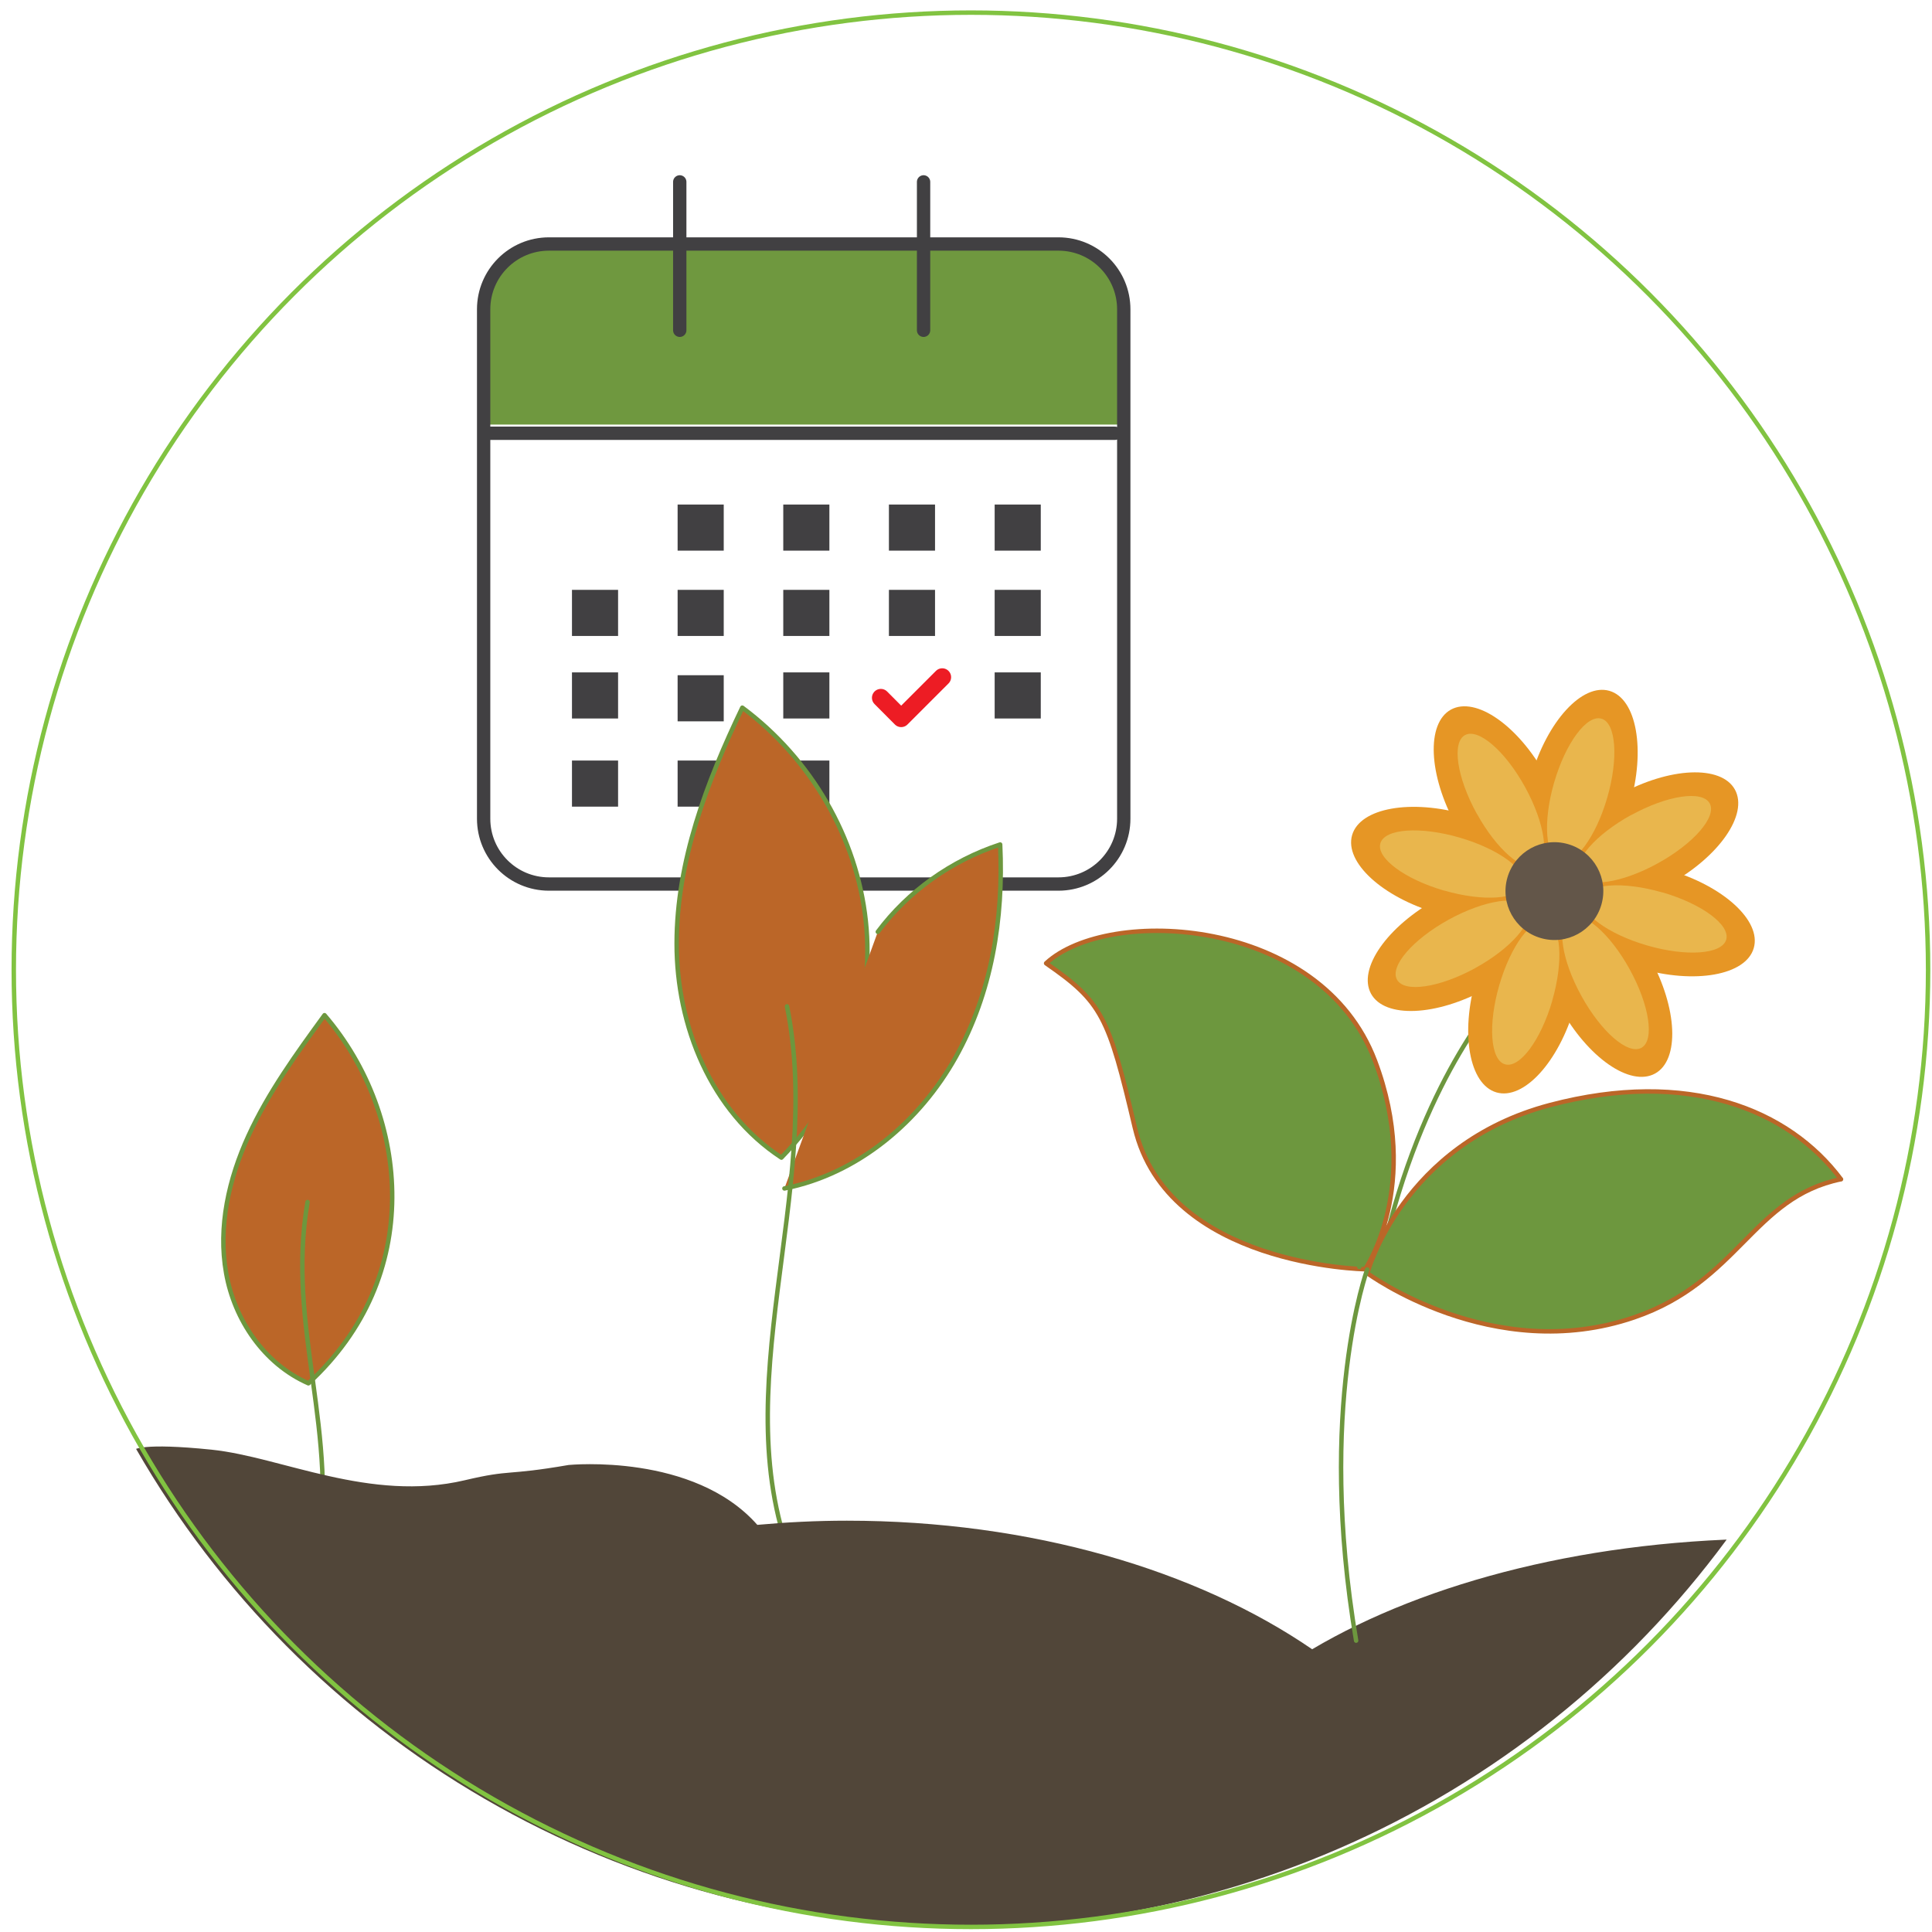 <?xml version="1.0" encoding="UTF-8"?>
<svg id="Layer_1" data-name="Layer 1" xmlns="http://www.w3.org/2000/svg" xmlns:xlink="http://www.w3.org/1999/xlink" viewBox="0 0 217.43 217.43">
  <defs>
    <style>
      .cls-1 {
        fill: #514639;
      }

      .cls-1, .cls-2, .cls-3, .cls-4, .cls-5, .cls-6, .cls-7 {
        stroke-width: 0px;
      }

      .cls-8, .cls-9, .cls-10, .cls-11, .cls-12, .cls-13 {
        stroke-linecap: round;
        stroke-linejoin: round;
      }

      .cls-8, .cls-9, .cls-12, .cls-13 {
        stroke-width: .5px;
      }

      .cls-8, .cls-3, .cls-10, .cls-11, .cls-12 {
        fill: none;
      }

      .cls-8, .cls-13 {
        stroke: #6d973e;
      }

      .cls-2 {
        fill: #e9b64d;
      }

      .cls-2, .cls-4, .cls-5 {
        fill-rule: evenodd;
      }

      .cls-9 {
        fill: #6d973e;
        stroke: #bb6628;
      }

      .cls-10 {
        stroke: #ed1c24;
        stroke-width: 2px;
      }

      .cls-4 {
        fill: #e69625;
      }

      .cls-5 {
        fill: #635649;
      }

      .cls-14 {
        clip-path: url(#clippath);
      }

      .cls-6 {
        fill: #414042;
      }

      .cls-11 {
        stroke: #414042;
        stroke-width: 1.5px;
      }

      .cls-12 {
        stroke: #81c341;
      }

      .cls-13 {
        fill: #bb6628;
      }

      .cls-7 {
        fill: #6f983f;
      }
    </style>
    <clipPath id="clippath">
      <ellipse class="cls-3" cx="108.15" cy="109.4" rx="107.15" ry="107.46"/>
    </clipPath>
  </defs>
  <g class="cls-14">
    <g>
      <g>
        <path class="cls-7" d="M54.44,47.78v-12.97c0-4.04,3.31-7.35,7.35-7.35h57.33c4.04,0,7.35,3.31,7.35,7.35v12.97H54.44Z"/>
        <path class="cls-11" d="M61.79,27.46h57.33c4.06,0,7.35,3.29,7.35,7.35v57.33c0,4.06-3.29,7.35-7.35,7.35h-57.34c-4.06,0-7.35-3.29-7.35-7.35v-57.33c0-4.06,3.29-7.35,7.35-7.35Z"/>
        <line class="cls-11" x1="76.5" y1="20.47" x2="76.5" y2="37.17"/>
        <line class="cls-11" x1="103.94" y1="20.47" x2="103.94" y2="37.17"/>
        <line class="cls-11" x1="55.07" y1="48.76" x2="125.48" y2="48.76"/>
      </g>
      <polyline class="cls-10" points="99.13 78.53 101.42 80.83 106.04 76.21"/>
      <rect class="cls-6" x="64.37" y="85.59" width="5.19" height="5.19"/>
      <rect class="cls-6" x="76.26" y="85.59" width="5.19" height="5.19"/>
      <rect class="cls-6" x="88.15" y="85.59" width="5.19" height="5.19"/>
      <rect class="cls-6" x="64.37" y="75.67" width="5.19" height="5.19"/>
      <rect class="cls-6" x="76.26" y="75.99" width="5.19" height="5.19"/>
      <rect class="cls-6" x="88.15" y="75.67" width="5.19" height="5.19"/>
      <rect class="cls-6" x="111.94" y="75.67" width="5.19" height="5.19"/>
      <rect class="cls-6" x="64.37" y="66.38" width="5.19" height="5.19"/>
      <rect class="cls-6" x="76.26" y="66.38" width="5.19" height="5.19"/>
      <rect class="cls-6" x="88.15" y="66.38" width="5.19" height="5.19"/>
      <rect class="cls-6" x="100.04" y="66.38" width="5.19" height="5.19"/>
      <rect class="cls-6" x="111.94" y="66.38" width="5.19" height="5.19"/>
      <rect class="cls-6" x="76.26" y="56.78" width="5.19" height="5.19"/>
      <rect class="cls-6" x="88.15" y="56.78" width="5.19" height="5.19"/>
      <rect class="cls-6" x="100.04" y="56.78" width="5.19" height="5.19"/>
      <rect class="cls-6" x="111.94" y="56.78" width="5.19" height="5.19"/>
    </g>
    <g>
      <path class="cls-13" d="M34.71,155.68c-5.01-2.2-8.34-7.18-9.26-12.4-.93-5.22.3-10.62,2.52-15.47s5.39-9.22,8.55-13.56c4.92,5.73,7.67,13.15,7.62,20.58-.05,7.43-2.88,14.81-9.43,20.85Z"/>
      <path class="cls-13" d="M87.94,130.28c-7.94-5.21-11.8-14.85-11.79-24.09,0-9.23,3.37-18.16,7.39-26.55,7.75,5.76,12.9,14.65,13.9,24.02s-2.14,19.07-9.5,26.62Z"/>
      <path class="cls-13" d="M88.28,133.75c8.33-1.64,15.26-7.59,19.28-14.78,4.02-7.19,5.4-15.5,5-23.93-5.5,1.8-10.39,5.29-13.77,9.83"/>
      <path class="cls-8" d="M88.57,113.26c4.23,20.81-7.33,43.33.83,63.03-.14-.27-.29-.54-.43-.82"/>
      <path class="cls-8" d="M34.61,135.28c-2.43,14.3,3.68,25.64,1.06,41.08"/>
      <g>
        <polygon class="cls-1" points="63.99 164.88 64 164.88 64 164.88 63.99 164.88"/>
        <path class="cls-1" d="M260.11,162.56c-7.88,1.91,7.28,1.91-18.16,1.91-8.81,0-12.49-1.51-20.18-1.54,0,0-9.83-1.8-17.12,10.32-1.56-.06-3.12-.1-4.71-.1-20.7,0-39.32,4.8-52.27,12.46-12.95-8.89-31.61-14.47-52.36-14.47-3.43,0-6.78.17-10.08.47-7.15-8.1-21.06-6.75-21.23-6.74-7.24,1.25-6.33.45-11.7,1.72-10.68,2.51-20.6-2.62-28.48-3.44-7.88-.81-8.69,0-8.69,0v79h264.7v-79.89c-7.5-.37-15.97-.62-19.72.29Z"/>
      </g>
    </g>
    <g>
      <path class="cls-8" d="M168.92,111.93s-8.25,8.63-12.9,27.32"/>
      <g>
        <path class="cls-4" d="M161.77,102.78c6.19,1.8,11.93.77,12.82-2.29.89-3.06-3.41-7-9.6-8.8-6.2-1.8-11.93-.77-12.82,2.29-.89,3.06,3.41,7,9.6,8.8Z"/>
        <path class="cls-4" d="M163.86,92.88c3.11,5.65,7.89,8.98,10.69,7.44,2.79-1.54,2.54-7.36-.57-13.01-3.11-5.65-7.89-8.98-10.69-7.45-2.79,1.54-2.54,7.36.57,13.02Z"/>
        <path class="cls-4" d="M172.33,87.34c-1.8,6.19-.77,11.94,2.29,12.83,3.06.89,7-3.41,8.8-9.6,1.8-6.19.77-11.93-2.29-12.82-3.06-.89-7,3.41-8.8,9.6Z"/>
        <path class="cls-4" d="M182.24,89.43c-5.65,3.11-8.98,7.89-7.45,10.69,1.54,2.8,7.37,2.54,13.02-.57,5.65-3.11,8.98-7.89,7.44-10.69-1.54-2.79-7.36-2.54-13.01.57Z"/>
        <path class="cls-4" d="M187.77,97.9c-6.19-1.8-11.93-.77-12.82,2.29-.89,3.06,3.41,7,9.6,8.8,6.19,1.8,11.94.77,12.82-2.29.89-3.07-3.41-7-9.6-8.8Z"/>
        <path class="cls-4" d="M185.69,107.81c-3.11-5.65-7.89-8.98-10.69-7.45-2.8,1.54-2.54,7.36.57,13.01,3.11,5.65,7.89,8.98,10.69,7.45,2.79-1.53,2.54-7.36-.57-13.01Z"/>
        <path class="cls-4" d="M177.21,113.34c1.8-6.19.77-11.93-2.29-12.82-3.06-.89-7,3.41-8.8,9.6-1.8,6.19-.77,11.93,2.29,12.82,3.07.89,7-3.41,8.8-9.6Z"/>
        <path class="cls-4" d="M167.31,111.26c5.65-3.1,8.98-7.89,7.45-10.68-1.54-2.8-7.36-2.54-13.01.57-5.65,3.11-8.98,7.89-7.45,10.69,1.54,2.79,7.36,2.54,13.01-.57Z"/>
        <path class="cls-2" d="M162.52,100.22c4.44,1.29,8.43,1,8.91-.65.48-1.65-2.73-4.02-7.18-5.31-4.44-1.29-8.43-1-8.9.65-.48,1.64,2.73,4.03,7.17,5.32Z"/>
        <path class="cls-2" d="M166.2,91.56c2.23,4.05,5.25,6.67,6.75,5.84,1.5-.83.91-4.78-1.32-8.83-2.23-4.05-5.25-6.66-6.76-5.84-1.5.82-.91,4.78,1.32,8.83Z"/>
        <path class="cls-2" d="M174.91,88.04c-1.29,4.44-1,8.43.65,8.91,1.65.48,4.03-2.73,5.32-7.17,1.29-4.44.99-8.43-.65-8.9-1.65-.48-4.03,2.73-5.32,7.17Z"/>
        <path class="cls-2" d="M183.57,91.72c-4.05,2.23-6.66,5.25-5.83,6.76.83,1.5,4.78.91,8.83-1.32,4.05-2.23,6.67-5.25,5.84-6.75-.83-1.5-4.78-.91-8.83,1.32Z"/>
        <path class="cls-2" d="M187.09,100.44c-4.44-1.29-8.43-1-8.9.65-.48,1.64,2.73,4.02,7.17,5.31,4.44,1.29,8.43,1,8.91-.65.48-1.65-2.74-4.03-7.17-5.32Z"/>
        <path class="cls-2" d="M183.41,109.09c-2.23-4.05-5.25-6.66-6.76-5.84-1.5.83-.91,4.78,1.32,8.83,2.23,4.05,5.25,6.67,6.76,5.84,1.5-.83.91-4.78-1.32-8.83Z"/>
        <path class="cls-2" d="M174.69,112.61c1.29-4.44,1-8.43-.65-8.9-1.65-.48-4.03,2.73-5.31,7.17-1.29,4.44-1,8.43.65,8.9,1.65.48,4.03-2.73,5.32-7.17Z"/>
        <path class="cls-2" d="M166.04,108.94c4.05-2.23,6.66-5.25,5.84-6.76-.83-1.5-4.78-.91-8.83,1.31-4.05,2.23-6.66,5.25-5.83,6.76.82,1.5,4.78.91,8.83-1.31Z"/>
        <path class="cls-5" d="M173.4,105.57c2.92.85,5.97-.83,6.82-3.75.85-2.92-.83-5.98-3.75-6.82-2.92-.85-5.97.84-6.82,3.75-.85,2.92.83,5.97,3.75,6.82Z"/>
      </g>
      <path class="cls-9" d="M207.19,132.72c-5.89-7.88-17.2-12.45-32.74-8.36-16.67,4.39-20.57,18.93-20.57,18.93,0,0,14.13,10.41,30.03,4.97,11.81-4.04,13.34-13.51,23.28-15.55Z"/>
      <path class="cls-9" d="M117.74,108.42c6.28,4.35,7.02,5.93,9.98,18.5,3.68,15.59,25.91,15.92,25.91,15.92,0,0,6.42-9.38,1.12-23.44-6.13-16.25-30.04-17.46-37.02-10.99Z"/>
      <path class="cls-8" d="M153.87,142.87s-5.69,15.51-1.25,41.77"/>
      <path class="cls-8" d="M172.07,136.77s-10.2,1.09-16.46,5.82"/>
      <path class="cls-8" d="M144.51,125.66s6.67,5.57,8.47,16.92"/>
    </g>
  </g>
  <circle class="cls-12" cx="109.27" cy="109.14" r="107.72"/>
</svg>